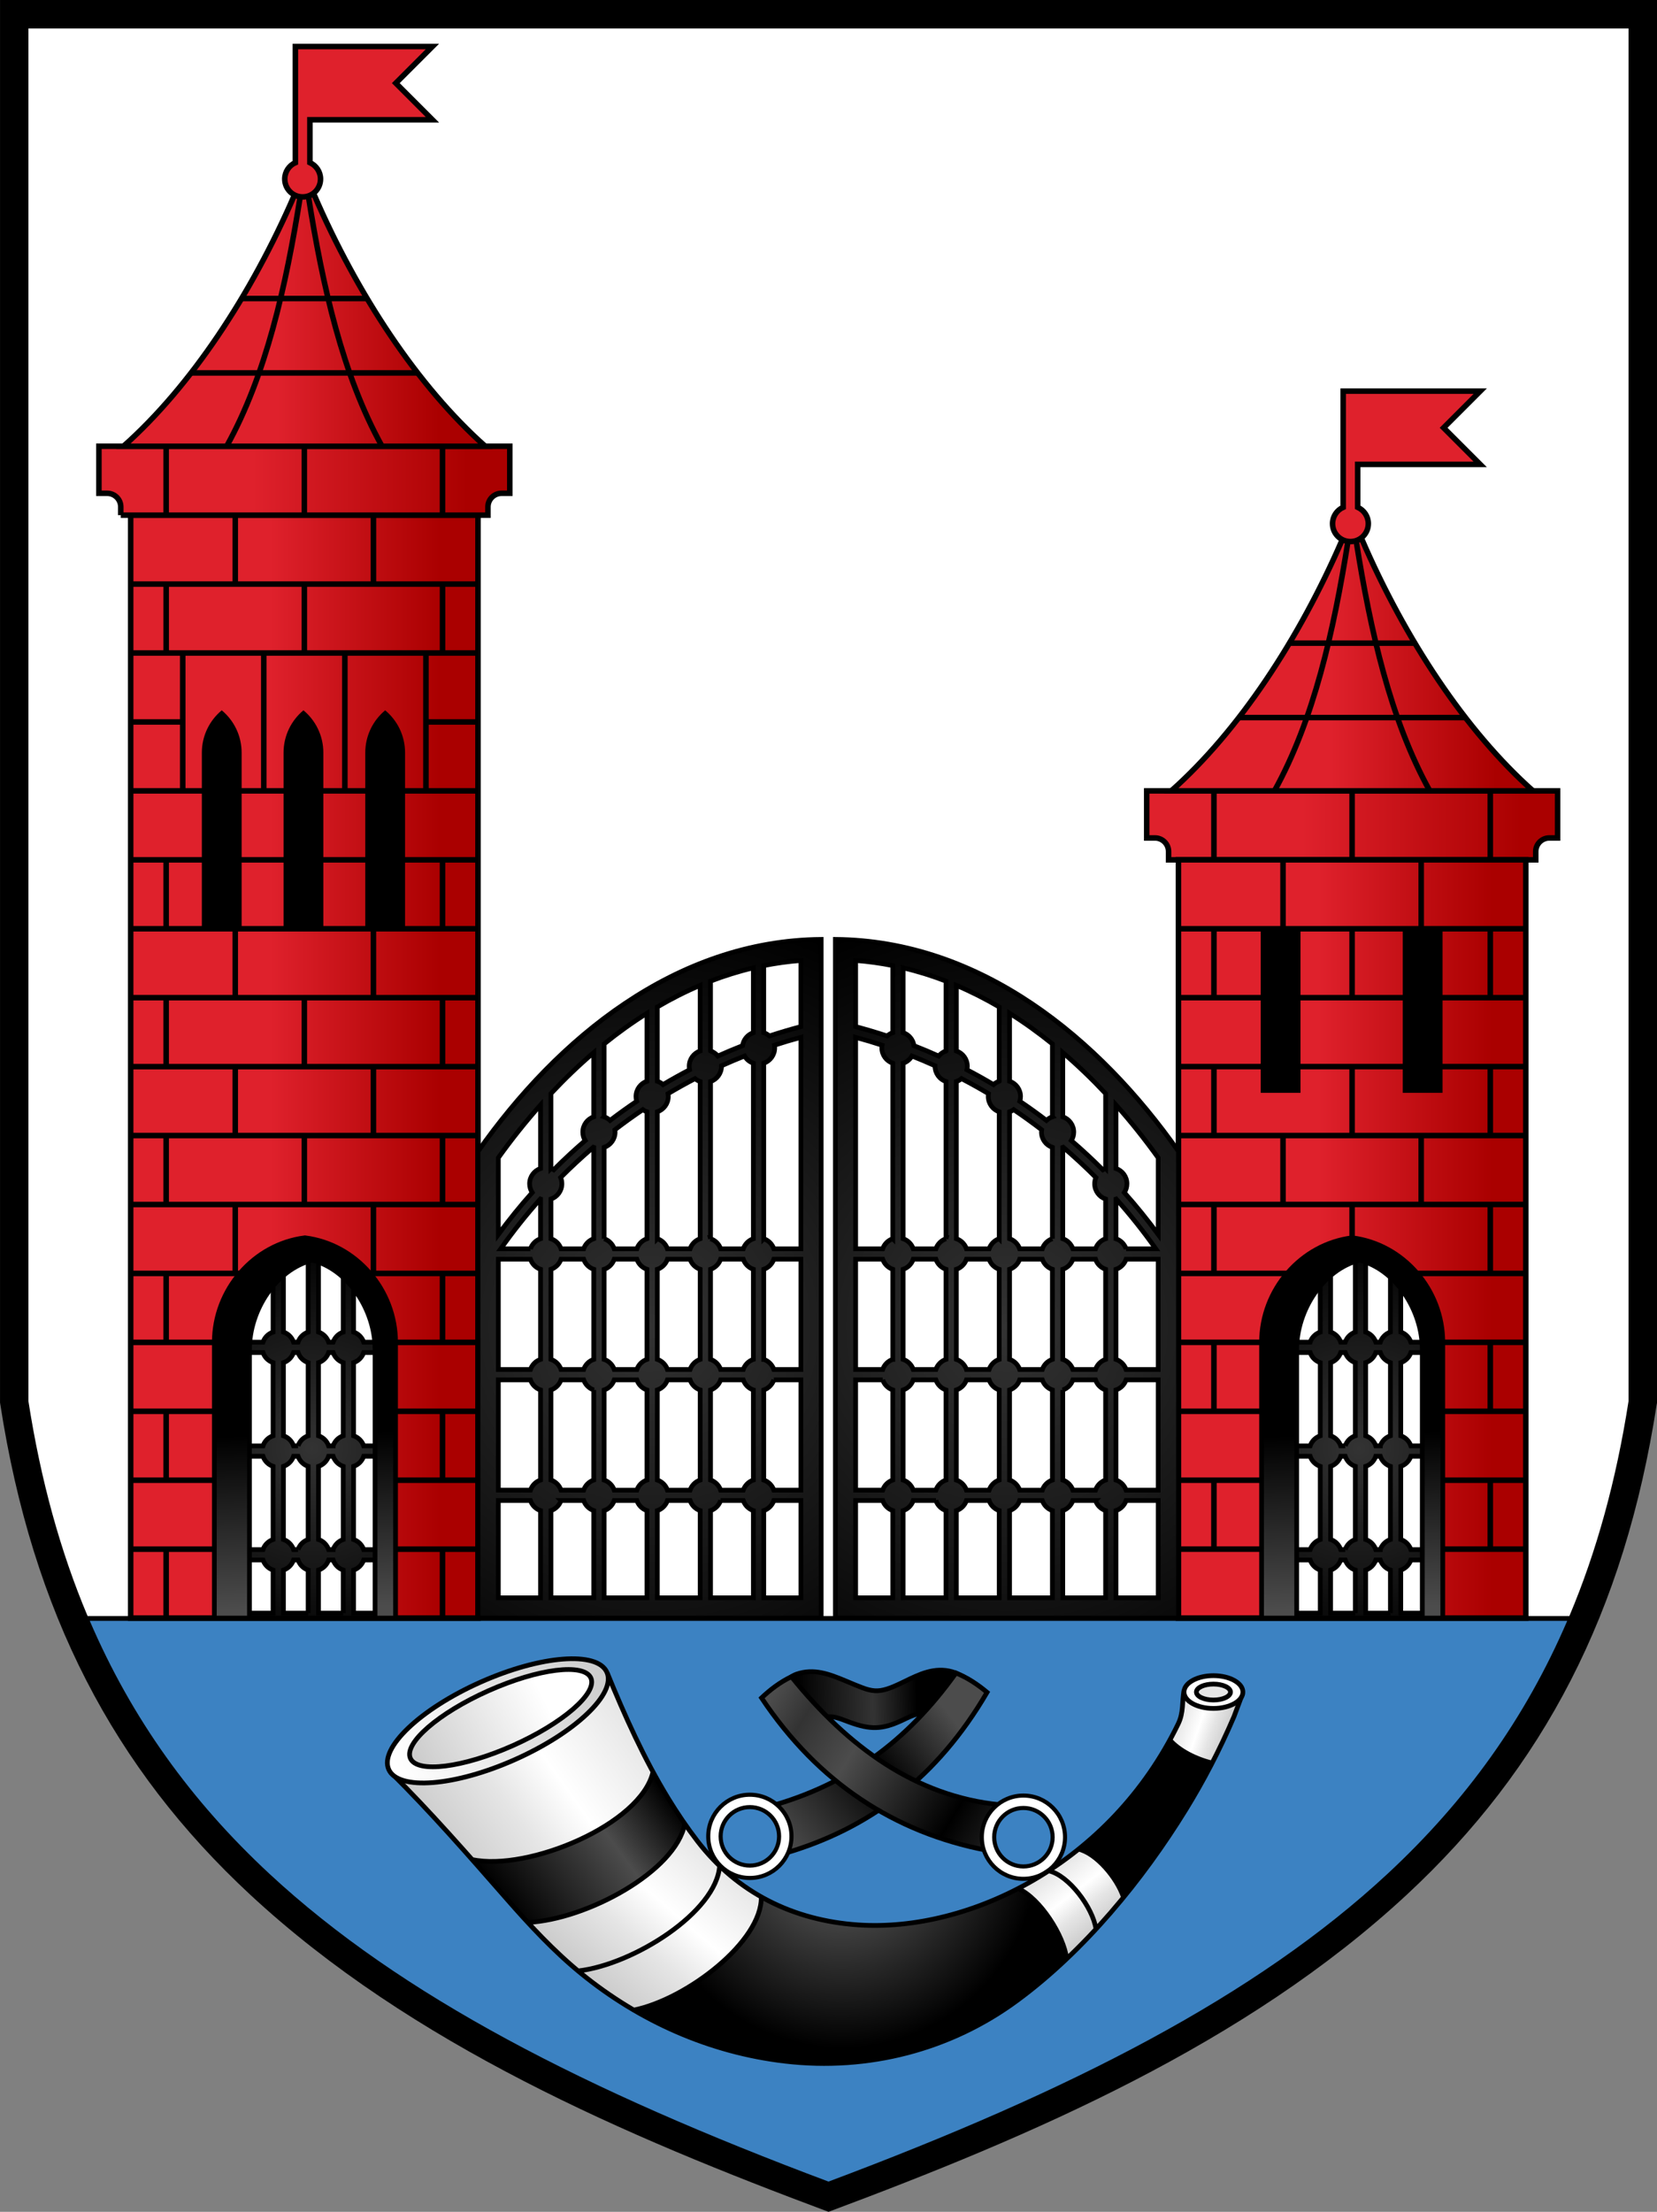 <?xml version="1.0" encoding="UTF-8" standalone="no"?>
<!-- Created with Inkscape (http://www.inkscape.org/) -->
<svg id="svg2" xmlns:rdf="http://www.w3.org/1999/02/22-rdf-syntax-ns#" xmlns="http://www.w3.org/2000/svg" height="467" width="350" version="1.1" xmlns:cc="http://creativecommons.org/ns#" xmlns:xlink="http://www.w3.org/1999/xlink" xmlns:dc="http://purl.org/dc/elements/1.1/">
 <rect width="100%" height="100%" fill="#808080" stroke="none"/>
 <defs id="defs4">
  <linearGradient id="linearGradient4281">
   <stop id="stop4283" stop-color="#df212c" offset="0"/>
   <stop id="stop4285" stop-color="#A00" offset="1"/>
  </linearGradient>
  <style id="style3821" type="text/css">.str0 {stroke:#FF6600;stroke-width:0.706}
    .fil1 {fill:none}
    .fil0 {fill:#A90000}</style>
  <linearGradient id="linearGradient4164" gradientUnits="userSpaceOnUse" x2="0.78" gradientTransform="matrix(47.533,-24.394,-19.875,-38.733,244.723,630.44)" x1="0.22">
   <stop id="stop3557" stop-color="#CCC" offset="0"/>
   <stop id="stop3559" stop-color="#FFF" offset="1"/>
  </linearGradient>
  <linearGradient id="linearGradient4169" gradientUnits="userSpaceOnUse" x2="0.94" gradientTransform="matrix(-49.225,24.615,20.215,40.433,277.793,564.831)" x1="0.06">
   <stop id="stop3537" stop-color="#CCC" offset="0"/>
   <stop id="stop3539" stop-color="#FFF" offset="1"/>
  </linearGradient>
  <linearGradient id="linearGradient4174" gradientUnits="userSpaceOnUse" x2="0.85" gradientTransform="matrix(47.255,-34.966,-33.817,-45.709,272.234,661.954)" x1="0.15">
   <stop id="stop3511" stop-color="#000" offset="0"/>
   <stop id="stop3513" stop-color="#4c4c4c" offset="0.63"/>
   <stop id="stop3515" stop-color="#000" offset="1"/>
  </linearGradient>
  <linearGradient id="linearGradient4179" gradientUnits="userSpaceOnUse" x2="0.8" gradientTransform="matrix(65.588,-46.496,-45.239,-63.824,254.317,656.101)" x1="0.2">
   <stop id="stop3489" stop-color="#CCC" offset="0"/>
   <stop id="stop3491" stop-color="#e5e5e5" offset="0.33"/>
   <stop id="stop3493" stop-color="#FFF" offset="0.58"/>
   <stop id="stop3495" stop-color="#e5e5e5" offset="1"/>
  </linearGradient>
  <linearGradient id="linearGradient4184" gradientUnits="userSpaceOnUse" x2="0.73" gradientTransform="matrix(-21.578,-27.872,-27.908,21.61,406.722,640.142)" x1="0.27">
   <stop id="stop3467" stop-color="#CCC" offset="0"/>
   <stop id="stop3469" stop-color="#e5e5e5" offset="0.33"/>
   <stop id="stop3471" stop-color="#FFF" offset="0.58"/>
   <stop id="stop3473" stop-color="#e5e5e5" offset="1"/>
  </linearGradient>
  <linearGradient id="linearGradient4189" gradientUnits="userSpaceOnUse" x2="0.78" gradientTransform="matrix(44.176,-50.539,-50.937,-44.531,296.18,683.557)" x1="0.22">
   <stop id="stop3445" stop-color="#CCC" offset="0"/>
   <stop id="stop3447" stop-color="#e5e5e5" offset="0.33"/>
   <stop id="stop3449" stop-color="#FFF" offset="0.58"/>
   <stop id="stop3451" stop-color="#e5e5e5" offset="1"/>
  </linearGradient>
  <linearGradient id="linearGradient4194" gradientUnits="userSpaceOnUse" x2="0.92" gradientTransform="matrix(55.468,33.868,31.529,-51.646,300.841,614.173)" x1="0.08">
   <stop id="stop3415" stop-color="#4c4c4c" offset="0"/>
   <stop id="stop3417" stop-color="#333" offset="0.15"/>
   <stop id="stop3419" stop-color="#4c4c4c" offset="0.38"/>
   <stop id="stop3421" stop-color="#000" offset="0.84"/>
   <stop id="stop3423" stop-color="#191919" offset="1"/>
  </linearGradient>
  <linearGradient id="linearGradient4199" gradientUnits="userSpaceOnUse" x2="0.94" gradientTransform="matrix(47.995,-37.177,-36.501,-47.13,337.055,647.678)" x1="0.06">
   <stop id="stop3389" stop-color="#4c4c4c" offset="0"/>
   <stop id="stop3391" stop-color="#000" offset="0.48"/>
   <stop id="stop3395" stop-color="#4c4c4c" offset="0.83"/>
   <stop id="stop3397" stop-color="#4c4c4c" offset="1"/>
  </linearGradient>
  <linearGradient id="linearGradient4204" gradientUnits="userSpaceOnUse" x2="0.92" gradientTransform="matrix(37.978,-0.876,-0.304,-13.186,322.863,599.909)" x1="0.08">
   <stop id="stop3363" stop-color="#000" offset="0"/>
   <stop id="stop3365" stop-color="#333" offset="0.5"/>
   <stop id="stop3369" stop-color="#000" offset="0.79"/>
   <stop id="stop3371" stop-color="#000" offset="1"/>
  </linearGradient>
  <linearGradient id="linearGradient4209" gradientUnits="userSpaceOnUse" x2="0.76" gradientTransform="matrix(-20.157,-7.012,-7.821,22.487,426.248,588.718)" x1="0.24">
   <stop id="stop3067" stop-color="#CCC" offset="0"/>
   <stop id="stop3069" stop-color="#e5e5e5" offset="0.33"/>
   <stop id="stop3071" stop-color="#FFF" offset="0.58"/>
   <stop id="stop3073" stop-color="#e5e5e5" offset="1"/>
  </linearGradient>
  <radialGradient id="radialGradient4214" gradientUnits="userSpaceOnUse" cy="0" cx="0" gradientTransform="matrix(180.062,0,0,-180.077,335.158,625.235)" r="0.29">
   <stop id="stop3047" stop-color="#666" offset="0"/>
   <stop id="stop3049" stop-color="#000" offset="0.79"/>
   <stop id="stop3051" stop-color="#000" offset="1"/>
  </radialGradient>
  <radialGradient id="radialGradient4219" gradientUnits="userSpaceOnUse" cy="0" cx="0" gradientTransform="matrix(143.293,0,0,-143.305,369.974,514.109)" r="0.62">
   <stop id="stop3249" stop-color="#333" offset="0"/>
   <stop id="stop3251" stop-color="#000" offset="1"/>
  </radialGradient>
  <radialGradient id="radialGradient4224" gradientUnits="userSpaceOnUse" cy="0" cx="0" gradientTransform="matrix(143.293,0,0,-143.305,294.5,514.109)" r="0.62">
   <stop id="stop3229" stop-color="#333" offset="0"/>
   <stop id="stop3231" stop-color="#000" offset="1"/>
  </radialGradient>
  <linearGradient id="linearGradient4229" gradientUnits="userSpaceOnUse" x2="0.65" gradientTransform="matrix(3.646,122.875,75.932,-2.254,386.041,495.541)" x1="0.35">
   <stop id="stop3343" stop-color="#000" offset="0"/>
   <stop id="stop3345" stop-color="#4c4c4c" offset="1"/>
  </linearGradient>
  <radialGradient id="radialGradient4234" gradientUnits="userSpaceOnUse" cy="0" cx="0" gradientTransform="matrix(77.851,0,0,-77.857,444.354,539.916)" r="0.58">
   <stop id="stop3323" stop-color="#333" offset="0"/>
   <stop id="stop3325" stop-color="#000" offset="1"/>
  </radialGradient>
  <linearGradient id="linearGradient4254" gradientUnits="userSpaceOnUse" x2="0.65" gradientTransform="matrix(3.646,122.875,75.931,-2.254,164.844,495.541)" x1="0.35">
   <stop id="stop3301" stop-color="#000" offset="0"/>
   <stop id="stop3303" stop-color="#4c4c4c" offset="1"/>
  </linearGradient>
  <radialGradient id="radialGradient4259" gradientUnits="userSpaceOnUse" cy="0" cx="0" gradientTransform="matrix(77.851,0,0,-77.857,223.157,539.916)" r="0.58">
   <stop id="stop3281" stop-color="#333" offset="0"/>
   <stop id="stop3283" stop-color="#000" offset="1"/>
  </radialGradient>
  <linearGradient id="linearGradient4287" y2="459.29" xlink:href="#linearGradient4281" gradientUnits="userSpaceOnUse" x2="250.26" y1="459.29" x1="214.32"/>
  <linearGradient id="linearGradient4295" y2="335.58" xlink:href="#linearGradient4281" gradientUnits="userSpaceOnUse" x2="256.04" y1="335.58" x1="210.71"/>
  <linearGradient id="linearGradient4303" y2="301.77" xlink:href="#linearGradient4281" gradientUnits="userSpaceOnUse" x2="250.09" y1="301.77" x1="215.9"/>
  <linearGradient id="linearGradient4311" y2="495.68" xlink:href="#linearGradient4281" gradientUnits="userSpaceOnUse" x2="472.55" y1="495.68" x1="435.82"/>
  <linearGradient id="linearGradient4319" y2="408.35" xlink:href="#linearGradient4281" gradientUnits="userSpaceOnUse" x2="478.75" y1="408.35" x1="432.44"/>
  <linearGradient id="linearGradient4327" y2="374.55" xlink:href="#linearGradient4281" gradientUnits="userSpaceOnUse" x2="473.31" y1="374.55" x1="438.39"/>
 </defs>

 <g id="layer1" transform="translate(-157.29,-234.085)">
  <path id="path3825" d="m404.04,459.61c2.935,0,5.315,2.38,5.315,5.315v5.314c0,2.935-2.38,5.315-5.315,5.315h-5.315v-15.944zm0,21.259c5.87,0,10.63-4.76,10.63-10.63v-5.314c0-5.87-4.76-10.63-10.63-10.63h-10.63v26.574zm-21.26-26.574,5.315,0,0,26.574-5.315,0zm-10.63,0,5.315,0,0,26.574-5.315,0-10.63-16.684,0,16.684-5.315,0,0-26.574,5.315,0,10.63,16.684zm-79.724,0,15.945,0,0,5.315-10.63,0,0,5.315,10.63,0,0,5.315-10.63,0,0,5.315,10.63,0,0,5.315-15.945,0zm-21.26-0.001,5.315,0,0,21.26,10.63,0,0,5.315-15.945,0zm55.808,21.26,5.314,0c4.402,0,7.972-3.57,7.972-7.972s-3.636-7.957-7.972-7.972h-5.314v5.315h5.314c1.467,0,2.658,1.19,2.658,2.658s-1.19,2.658-2.658,2.658h-5.314zm5.314-26.575c10.272,0,18.602,8.33,18.602,18.602s-8.33,18.602-18.602,18.602-18.602-8.33-18.602-18.602,8.33-18.602,18.602-18.602zm-13.287,18.602c0,7.337,5.95,13.287,13.287,13.287,7.337,0,13.287-5.95,13.287-13.287,0-7.337-5.95-13.287-13.287-13.287-7.337,0-13.287,5.95-13.287,13.287z" class="fil0" fill="#a90000"/>
  <path id="path2995" d="m507.24,530.53c-6.817,44.118-24.012,76.884-52.789,103.59-34.076,31.621-79.278,50.974-122.16,66.967-42.885-15.992-88.088-35.346-122.16-66.967-28.777-26.704-45.972-59.469-52.789-103.59l-0.047-0.304v-0.154-295.99h350v295.99,0.154l-0.047,0.304z" fill-rule="nonzero" fill="#000"/>
  <path id="path3013" fill="#FFF" d="m488.78,575.3c5.752-13.642,9.896-28.668,12.501-45.386v-289.82h-337.99v289.82c2.605,16.718,6.749,31.744,12.501,45.386h312.98z"/>
  <path id="path3033-1" fill="#3c82c2" d="m176.25,576.31c8.86,20.617,21.43,38.076,37.969,53.424,27.765,25.765,66.747,45.745,118.07,64.968,51.326-19.223,90.308-39.204,118.07-64.968,16.539-15.348,29.109-32.807,37.969-53.424h-312.08z"/>
  <path id="path3097" d="m184.89,342.86,73.366,0,0,232.87-73.366,0,0-232.87z" fill-rule="evenodd" stroke="#000" stroke-miterlimit="10" stroke-dasharray="none" stroke-width="1.167" fill="url(#linearGradient4287)"/>
  <path id="path3119" d="m182.8,342.86,77.556,0,0-1.748c0-1.585,1.285-2.87,2.87-2.87h1.748l-0-9.937h-86.791l0,9.937h1.748c1.585,0,2.87,1.285,2.87,2.87v1.748z" fill-rule="evenodd" stroke="#000" stroke-miterlimit="4" stroke-dasharray="none" stroke-width="1.167" fill="url(#linearGradient4295)"/>
  <path id="path3141" d="m223.66,275.25c9.139,21.117,21.896,40.403,36.123,53.057h-76.411c14.227-12.654,26.984-31.941,36.123-53.057h4.164z" fill-rule="evenodd" stroke="#000" stroke-miterlimit="4" stroke-dasharray="none" stroke-width="1.167" fill="url(#linearGradient4303)"/>
  <path id="path3145" stroke-linejoin="miter" d="m192.39,357.41,0,14.556m58.373-14.556,0,14.556m-29.186-14.556,0,14.556m-14.593-29.11,0,14.556m29.186-14.556,0,14.556m-51.276-0.001,73.366,0m-73.366,14.554,73.366,0m-73.366,14.555,11.036,0m51.339,0,10.99,0m-73.366,14.554,73.366,0m-73.366,14.554,73.366,0m-73.366,14.554,73.366,0m-73.366,14.555,73.366,0m-73.366,14.554,73.366,0m-73.366,14.554,73.366,0m-73.366,14.555,73.366,0m-73.366,14.554,23.054,0m27.505,0,22.807,0m-73.366,29.109,17.668,0m38.277,0,17.42,0m-73.366,14.555,17.668,0m38.277,0,17.42,0m-73.366,14.554,17.668,0m38.277,0,17.42,0m-45.245-160.1,0-29.11m17.124,29.11,0-29.11m-34.247,29.11,0-29.11m51.37,29.11,0-29.11m-54.871,43.664,0,14.556m58.373-14.556,0,14.556m-58.373,14.553,0,14.556m58.373-14.556,0,14.556m-29.186-14.556,0,14.556m-14.593-29.11,0,14.556m29.186-14.556,0,14.556m-43.78,29.108,0,14.556m58.373-14.556,0,14.556m-29.186-14.556,0,14.556m-14.593-29.11,0,14.556m29.186-14.556,0,14.556m-43.78,29.108,0,14.556m58.373-14.556,0,14.556m-43.78-29.11,0,14.556m29.186-14.556,0,14.556m-43.78,29.108,0,14.556m58.373-14.556,0,14.556m-58.373,14.554,0,14.556m58.373-14.556,0,14.556m-65.869-58.219,17.668,0m38.277,0,17.42,0m-65.869-189.21,0,14.556m58.373-14.556,0,14.556m-29.186-14.556,0,14.556m-23.99-30.038,47.98,0m-37.275-15.707,26.571,0m-14.16-21.49c-3.005,18.929-7.197,37.626-15.529,52.679m17.279-52.679c3.005,18.929,7.197,37.626,15.529,52.679" stroke="#000" stroke-linecap="butt" stroke-miterlimit="10" stroke-dasharray="none" stroke-width="1.167" fill="none"/>
  <path id="path3257" d="m208.33,393.01c0-3.599-1.634-6.816-4.202-8.95-2.567,2.134-4.203,5.351-4.203,8.95v36.997h8.404v-36.997z" fill-rule="evenodd" fill="#000"/>
  <path id="path3259" d="m242.85,393.01c0-3.599-1.634-6.816-4.202-8.95-2.567,2.134-4.203,5.351-4.203,8.95v36.997h8.404v-36.997z" fill-rule="evenodd" fill="#000"/>
  <path id="path3261" d="m225.59,393.01c0-3.599-1.634-6.816-4.202-8.95-2.567,2.134-4.203,5.351-4.203,8.95v36.997h8.404v-36.997z" fill-rule="evenodd" fill="#000"/>
  <path id="path3267" d="m237.23,519.02-0.003,56.272-27.969,0,0-56.279c0.003-8.429,5.534-17.418,13.987-19.599,8.428,2.203,13.986,11.108,13.986,19.606" fill-rule="nonzero" fill="#FFF"/>
  <path id="path3285" d="m222.38,497.87,2.189,0,0,17.466c1.001,0.34,1.792,1.132,2.132,2.133h0.955c0.339-1.002,1.132-1.794,2.134-2.134v-13.654h2.189v13.654c1.001,0.34,1.792,1.132,2.132,2.133h5.109v2.19h-5.11c-0.339,1-1.131,1.792-2.131,2.132v15.446c1.001,0.34,1.792,1.132,2.132,2.133h5.109v2.19h-5.11c-0.339,1-1.131,1.792-2.131,2.132v15.446c1.001,0.34,1.792,1.132,2.132,2.133h5.109v2.19h-5.11c-0.339,1-1.131,1.792-2.131,2.131v9.092h7.242v1.046h-7.242-2.189-5.221-2.189-5.22-2.189-7.242v-1.046h7.242v-9.091c-1.001-0.34-1.792-1.131-2.131-2.132h-5.11v-2.19h5.109c0.339-1.001,1.131-1.794,2.132-2.133v-15.445c-1.001-0.34-1.792-1.131-2.131-2.132h-5.11v-2.19h5.109c0.339-1.001,1.131-1.794,2.132-2.133v-15.445c-1.001-0.34-1.792-1.131-2.131-2.132h-5.11v-2.19h5.109c0.339-1.001,1.131-1.794,2.132-2.133v-14.457h2.189v14.456c1.001,0.339,1.794,1.132,2.133,2.134h0.955c0.339-1.002,1.131-1.794,2.132-2.133v-17.465zm7.41,76.811,0-9.091c-1.001-0.339-1.793-1.132-2.133-2.132h-0.957c-0.339,1-1.131,1.792-2.131,2.131v9.092h5.221zm-7.41,0,0-9.091c-1.001-0.339-1.792-1.132-2.131-2.132h-0.956c-0.34,1.001-1.131,1.793-2.132,2.132v9.091h5.22zm5.276-13.413c0.339-1.002,1.132-1.794,2.134-2.134v-15.444c-1.001-0.339-1.793-1.132-2.133-2.132h-0.957c-0.34,1-1.131,1.792-2.131,2.132v15.446c1.001,0.34,1.792,1.132,2.132,2.133h0.955zm-7.409,0c0.339-1.002,1.131-1.794,2.132-2.133v-15.445c-1.001-0.339-1.792-1.132-2.131-2.132h-0.956c-0.34,1.001-1.131,1.793-2.132,2.132v15.444c1.001,0.339,1.794,1.132,2.133,2.134h0.955zm7.409-21.9c0.339-1.002,1.132-1.794,2.134-2.134v-15.444c-1.001-0.339-1.793-1.132-2.133-2.132h-0.957c-0.34,1-1.131,1.792-2.131,2.132v15.446c1.001,0.34,1.792,1.132,2.132,2.133h0.955zm-7.409,0c0.339-1.002,1.131-1.794,2.132-2.133v-15.445c-1.001-0.339-1.792-1.132-2.131-2.132h-0.956c-0.34,1.001-1.131,1.793-2.132,2.132v15.444c1.001,0.339,1.794,1.132,2.133,2.134h0.955z" fill-rule="evenodd" stroke="#000" stroke-miterlimit="4" stroke-dasharray="none" stroke-width="1" fill="url(#radialGradient4259)"/>
  <path id="path3305" d="m240.84,575.73,0-58.219c0-11.152-8.352-20.733-19.139-22.077-10.787,1.344-19.138,10.925-19.138,22.077v58.219h7.417v-56.714c0-8.367,5.643-16.9,13.266-18.863,7.623,1.963,13.267,10.497,13.267,18.863v56.714h4.328z" fill-rule="evenodd" stroke="#000" stroke-miterlimit="10" stroke-dasharray="none" stroke-width="1" fill="url(#linearGradient4254)"/>
  <path id="path3077" stroke-linejoin="miter" d="m222.75,268.43c1.321,0.589,2.243,1.914,2.243,3.453,0,2.086-1.692,3.778-3.778,3.778-2.086,0-3.777-1.692-3.777-3.778,0-1.539,0.922-2.864,2.243-3.453v-24.525h28.948l-7.732,7.732,7.731,7.732h-25.878v9.06z" fill-rule="evenodd" stroke="#000" stroke-linecap="butt" stroke-miterlimit="10" stroke-dasharray="none" stroke-width="1.167" fill="#df212c"/>
  <path id="path3167" d="m404.12,415.63,77.556,0,0-1.748c0-1.585,1.285-2.87,2.87-2.87h1.748l-0-9.937h-86.791l0,9.937h1.747c1.585,0,2.87,1.285,2.87,2.87v1.748z" fill-rule="evenodd" stroke="#000" stroke-miterlimit="10" stroke-dasharray="none" stroke-width="1.167" fill="url(#linearGradient4319)"/>
  <path id="path3189" d="m444.98,348.02c9.139,21.116,21.896,40.403,36.123,53.057h-76.411c14.227-12.654,26.984-31.941,36.123-53.057h4.164z" fill-rule="evenodd" stroke="#000" stroke-miterlimit="4" stroke-dasharray="none" stroke-width="1.167" fill="url(#linearGradient4327)"/>
  <path id="path3211" d="m406.21,415.63,73.366,0,0,160.1-73.366,0,0-160.1z" fill-rule="evenodd" stroke="#000" stroke-miterlimit="4" stroke-dasharray="none" stroke-width="1.167" fill="url(#linearGradient4311)"/>
  <path id="path3215" stroke-linejoin="miter" d="m406.21,430.18,73.366,0m-73.366,14.554,73.366,0m-73.366,14.554,73.366,0m-73.366,14.555,73.366,0m-73.366,14.554,73.366,0m-73.366,29.109,17.544,0m38.401,0,17.42,0m-73.366,14.555,17.544,0m38.401,0,17.42,0m-73.366,14.554,17.544,0m38.401,0,17.42,0m-65.87-116.44,0,14.556m58.373-14.556,0,14.556m-29.186-14.556,0,14.556m-14.593-29.11,0,14.556m29.186-14.556,0,14.556m-43.78,29.108,0,14.556m58.373-14.556,0,14.556m-29.186-14.556,0,14.556m-14.593-29.11,0,14.556m29.186-14.556,0,14.556m-43.78,29.108,0,14.556m58.373-14.556,0,14.556m-43.78-29.11,0,14.556m29.186-14.556,0,14.556m-43.78,29.108,0,14.556m58.373-14.556,0,14.556m-58.373,14.554,0,14.556m58.373-14.556,0,14.556m-65.869-58.219,22.93,0m27.505,0,22.931,0m-73.366,58.218,17.545,0m38.277,0,17.545,0m-36.683-72.932,0,7.303m-29.187-94.471,0,14.556m58.373-14.556,0,14.556m-29.186-14.556,0,14.556m-23.99-30.038,47.98,0m-37.275-15.707,26.571,0m-14.16-21.49c-3.005,18.929-7.197,37.626-15.529,52.679m17.279-52.679c3.005,18.929,7.197,37.626,15.529,52.679" stroke="#000" stroke-linecap="butt" stroke-miterlimit="10" stroke-dasharray="none" stroke-width="1.167" fill="none"/>
  <path id="path3263" d="m431.99,430.05-8.404,0,0,34.776,8.404,0,0-34.776z" fill-rule="evenodd" fill="#000"/>
  <path id="path3265" d="m461.99,430.05-8.404,0,0,34.776,8.404,0,0-34.776z" fill-rule="evenodd" fill="#000"/>
  <path id="path3309" d="m458.43,519.02-0.003,56.272-27.969,0,0-56.279c0.003-8.429,5.534-17.418,13.987-19.599,8.428,2.203,13.986,11.108,13.986,19.606" fill-rule="nonzero" fill="#FFF"/>
  <path id="path3327" d="m443.57,497.87,2.189,0,0,17.466c1.001,0.34,1.792,1.132,2.132,2.133h0.955c0.339-1.002,1.132-1.794,2.134-2.134v-13.654h2.189v13.654c1.001,0.34,1.792,1.132,2.132,2.133h5.109v2.19h-5.11c-0.339,1-1.131,1.792-2.131,2.132v15.446c1.001,0.34,1.792,1.132,2.132,2.133h5.109v2.19h-5.11c-0.339,1-1.131,1.792-2.131,2.132v15.446c1.001,0.34,1.792,1.132,2.132,2.133h5.109v2.19h-5.11c-0.339,1-1.131,1.792-2.131,2.131v9.092h7.242v1.046h-7.242-2.189-5.221-2.189-5.22-2.189-7.242v-1.046h7.242v-9.091c-1-0.34-1.792-1.131-2.131-2.132h-5.11v-2.19h5.109c0.339-1.001,1.131-1.794,2.132-2.133v-15.445c-1-0.34-1.792-1.131-2.131-2.132h-5.11v-2.19h5.109c0.339-1.001,1.131-1.794,2.132-2.133v-15.445c-1-0.34-1.792-1.131-2.131-2.132h-5.11v-2.19h5.109c0.339-1.001,1.131-1.794,2.132-2.133v-14.457h2.189v14.456c1.001,0.339,1.794,1.132,2.133,2.134h0.955c0.339-1.002,1.131-1.794,2.132-2.133v-17.465zm7.41,76.811,0-9.091c-1.001-0.339-1.794-1.132-2.133-2.132h-0.957c-0.339,1-1.131,1.792-2.131,2.131v9.092h5.221zm-7.41,0,0-9.091c-1.001-0.339-1.792-1.132-2.131-2.132h-0.956c-0.34,1.001-1.131,1.793-2.132,2.132v9.091h5.22zm5.276-13.413c0.339-1.002,1.132-1.794,2.134-2.134v-15.444c-1.001-0.339-1.794-1.132-2.133-2.132h-0.957c-0.34,1-1.131,1.792-2.131,2.132v15.446c1.001,0.34,1.792,1.132,2.132,2.133h0.955zm-7.409,0c0.339-1.002,1.131-1.794,2.132-2.133v-15.445c-1.001-0.339-1.792-1.132-2.131-2.132h-0.956c-0.34,1.001-1.131,1.793-2.132,2.132v15.444c1.001,0.339,1.794,1.132,2.133,2.134h0.955zm7.409-21.9c0.339-1.002,1.132-1.794,2.134-2.134v-15.444c-1.001-0.339-1.794-1.132-2.133-2.132h-0.957c-0.34,1-1.131,1.792-2.131,2.132v15.446c1.001,0.34,1.792,1.132,2.132,2.133h0.955zm-7.409,0c0.339-1.002,1.131-1.794,2.132-2.133v-15.445c-1.001-0.339-1.792-1.132-2.131-2.132h-0.956c-0.34,1.001-1.131,1.793-2.132,2.132v15.444c1.001,0.339,1.794,1.132,2.133,2.134h0.955z" fill-rule="evenodd" stroke="#000" stroke-miterlimit="4" stroke-dasharray="none" stroke-width="1" fill="url(#radialGradient4234)"/>
  <path id="path3347" d="m462.04,575.73,0-58.219c0-11.152-8.352-20.733-19.139-22.077-10.787,1.344-19.138,10.925-19.138,22.077v58.219h7.417v-56.714c0-8.367,5.643-16.9,13.266-18.863,7.623,1.963,13.267,10.497,13.267,18.863v56.714h4.328z" fill-rule="evenodd" stroke="#000" stroke-miterlimit="4" stroke-dasharray="none" stroke-width="1" fill="url(#linearGradient4229)"/>
  <path id="path3147" stroke-linejoin="miter" d="m444.07,341.2c1.321,0.589,2.243,1.913,2.243,3.453,0,2.086-1.692,3.778-3.778,3.778-2.085,0-3.777-1.692-3.777-3.778,0-1.539,0.922-2.864,2.243-3.453v-24.525h28.948l-7.732,7.732,7.731,7.732h-25.878v9.06z" fill-rule="evenodd" stroke="#000" stroke-linecap="butt" stroke-miterlimit="10" stroke-dasharray="none" stroke-width="1.167" fill="#df212c"/>
  <path id="path3233" d="m262.55,571.44,8.918,0,0-18.404c-1.002-0.339-1.795-1.131-2.134-2.134h-6.784v20.538zm56.061-50.335c1,0.34,1.791,1.131,2.131,2.131h5.715v-23.286h-5.715c-0.339,1.001-1.131,1.793-2.132,2.133v19.022zm2.132,4.321c-0.339,1.001-1.131,1.793-2.132,2.133v19.022c1,0.34,1.791,1.131,2.131,2.131h5.715v-23.286h-5.715zm-4.321,2.134c-1.002-0.339-1.795-1.131-2.134-2.134h-4.783c-0.339,1.001-1.131,1.793-2.132,2.133v19.022c1,0.34,1.792,1.131,2.131,2.132h4.785c0.34-1.001,1.132-1.793,2.133-2.132v-19.02zm-2.133-4.323c0.34-1.001,1.132-1.793,2.133-2.132v-19.02c-1.002-0.339-1.794-1.132-2.134-2.134h-4.783c-0.339,1.001-1.131,1.793-2.132,2.133v19.022c1,0.34,1.791,1.131,2.131,2.131h4.785zm-9.105,4.323c-1.002-0.339-1.795-1.131-2.134-2.134h-4.783c-0.339,1.001-1.131,1.793-2.132,2.133v19.022c1,0.34,1.792,1.131,2.131,2.132h4.785c0.34-1.001,1.132-1.793,2.133-2.132v-19.02zm-2.133-4.323c0.34-1.001,1.132-1.793,2.133-2.132v-19.02c-1.002-0.339-1.794-1.132-2.134-2.134h-4.783c-0.339,1.001-1.131,1.793-2.132,2.133v19.022c1,0.34,1.791,1.131,2.131,2.131h4.785zm-9.105,4.323c-1.002-0.339-1.795-1.131-2.134-2.134h-4.783c-0.339,1.001-1.131,1.793-2.132,2.133v19.022c1,0.34,1.792,1.131,2.131,2.132h4.785c0.34-1.001,1.132-1.793,2.133-2.132v-19.02zm-2.133-4.323c0.34-1.001,1.132-1.793,2.133-2.132v-19.02c-1.002-0.339-1.794-1.132-2.134-2.134h-4.783c-0.339,1.001-1.131,1.793-2.132,2.133v19.022c1,0.34,1.791,1.131,2.131,2.131h4.785zm-9.105,4.323c-1.002-0.339-1.795-1.131-2.134-2.134h-4.784c-0.339,1.001-1.131,1.793-2.132,2.133v19.022c1,0.34,1.791,1.131,2.131,2.131h4.785c0.34-1.001,1.132-1.793,2.133-2.132v-19.02zm-2.133-4.323c0.34-1.001,1.132-1.793,2.133-2.132v-19.02c-1.002-0.339-1.794-1.132-2.134-2.134h-4.784c-0.339,1.001-1.131,1.793-2.132,2.133v19.022c1,0.34,1.791,1.131,2.131,2.131h4.785zm-9.106,4.323c-1.002-0.339-1.795-1.131-2.134-2.134h-6.784v23.286h6.785c0.34-1.001,1.132-1.793,2.133-2.132v-19.02zm-2.133-4.323c0.34-1.001,1.132-1.793,2.133-2.132v-19.02c-1.002-0.339-1.794-1.132-2.134-2.134h-6.784v23.286h6.785zm6.454,27.665c-0.339,1.001-1.131,1.793-2.132,2.133v18.405h9.049v-18.405c-1.002-0.339-1.794-1.132-2.134-2.134h-4.784zm11.239,0c-0.339,1.001-1.131,1.793-2.132,2.133v18.406h9.049v-18.405c-1.002-0.339-1.794-1.132-2.134-2.134h-4.783zm11.238,0c-0.339,1.001-1.131,1.793-2.132,2.133v18.406h9.049v-18.405c-1.002-0.339-1.794-1.132-2.134-2.134h-4.783zm11.238,0c-0.339,1.001-1.131,1.793-2.132,2.133v18.406h9.049v-18.404c-1.002-0.339-1.794-1.132-2.134-2.134h-4.783zm11.238,0c-0.339,1.001-1.131,1.793-2.132,2.133v18.405h7.847v-20.538h-5.715zm-47.085-55.272c1,0.34,1.791,1.131,2.131,2.131h4.785c0.34-1.001,1.132-1.793,2.133-2.132v-19.286l-0.092-0.033c-2.386,2.035-4.693,4.171-6.911,6.398,0.171,0.406,0.266,0.852,0.266,1.32,0,1.498-0.968,2.772-2.312,3.228v8.374zm-4.322,2.131c0.34-1.001,1.132-1.793,2.133-2.132v-8.373l-0.045-0.016c-2.982,3.333-5.779,6.845-8.371,10.521h6.283zm15.561-2.132c1,0.34,1.792,1.131,2.131,2.132h4.785c0.34-1.001,1.132-1.793,2.133-2.132v-26.798c-0.318-0.108-0.614-0.261-0.882-0.452-2.007,1.351-3.972,2.765-5.891,4.241,0.024,0.162,0.036,0.326,0.036,0.494,0,1.498-0.968,2.771-2.312,3.228v19.288zm11.238,0c1,0.34,1.792,1.131,2.131,2.132h4.785c0.34-1.001,1.132-1.793,2.133-2.132v-33.188c-0.403-0.137-0.771-0.346-1.091-0.614-1.93,1.004-3.831,2.064-5.7,3.176,0.034,0.195,0.053,0.395,0.053,0.599,0,1.498-0.968,2.772-2.312,3.228v26.8zm11.238,0c1,0.34,1.792,1.131,2.131,2.132h4.785c0.34-1.001,1.132-1.793,2.133-2.132v-37.054c-0.789-0.267-1.448-0.815-1.859-1.526-1.644,0.65-3.271,1.339-4.88,2.066l0.002,0.098c0,1.498-0.968,2.772-2.312,3.228v33.19zm11.238,0c1,0.34,1.791,1.131,2.131,2.131h5.715v-44.653c-1.878,0.505-3.741,1.06-5.584,1.662,0.032,0.188,0.05,0.38,0.05,0.576,0,1.498-0.968,2.771-2.312,3.228v37.056zm-44.953-14.828c0.208,0.071,0.407,0.161,0.595,0.269,2.138-2.141,4.356-4.198,6.648-6.166-0.322-0.52-0.507-1.134-0.507-1.79,0-1.499,0.967-2.771,2.312-3.227v-13.57c-3.166,2.704-6.185,5.61-9.049,8.664v15.821zm-3.952,5.085c-0.348-0.535-0.55-1.173-0.55-1.859,0-1.499,0.967-2.771,2.312-3.227v-13.423c-3.18,3.571-6.156,7.318-8.918,11.165v16.179c2.247-3.062,4.635-6.011,7.156-8.835zm15.19-15.998c0.474,0.161,0.902,0.423,1.257,0.762,1.836-1.403,3.714-2.751,5.63-4.043-0.098-0.318-0.15-0.656-0.15-1.005,0-1.499,0.967-2.771,2.312-3.227v-14.355c-3.13,1.963-6.148,4.135-9.049,6.478v15.39zm11.238-7.512c0.451,0.153,0.859,0.398,1.203,0.712,1.841-1.095,3.713-2.139,5.615-3.131-0.053-0.24-0.081-0.49-0.081-0.746,0-1.499,0.967-2.771,2.312-3.227v-13.855c-3.107,1.317-6.124,2.848-9.049,4.562v15.684zm11.238-6.39c0.613,0.208,1.147,0.586,1.547,1.077,1.72-0.774,3.462-1.507,5.222-2.196,0.182-1.286,1.08-2.341,2.279-2.748v-13.681c-3.091,0.727-6.108,1.669-9.049,2.804v14.743zm11.238-3.866c0.447,0.152,0.853,0.393,1.195,0.705,2.191-0.725,4.409-1.385,6.652-1.976v-13.967c-2.663,0.201-5.279,0.568-7.847,1.081v14.157zm-60.349,123.61,0-98.537c16.759-23.86,41.788-44.506,72.484-44.768v143.3h-72.484z" fill-rule="evenodd" stroke="#000" stroke-miterlimit="4" stroke-dasharray="none" stroke-width="1" fill="url(#radialGradient4224)"/>
  <path id="path3253" d="m401.93,571.44-8.918,0,0-18.404c1.002-0.339,1.795-1.131,2.134-2.134h6.784v20.538zm-56.061-50.335c-1,0.34-1.791,1.131-2.131,2.131h-5.715v-23.286h5.715c0.339,1.001,1.131,1.793,2.132,2.133v19.022zm-2.132,4.321c0.339,1.001,1.131,1.793,2.132,2.133v19.022c-1,0.34-1.791,1.131-2.131,2.131h-5.715v-23.286h5.715zm4.321,2.134c1.002-0.339,1.795-1.131,2.134-2.134h4.783c0.339,1.001,1.131,1.793,2.132,2.133v19.022c-1,0.34-1.792,1.131-2.131,2.132h-4.785c-0.34-1.001-1.132-1.793-2.133-2.132v-19.02zm2.133-4.323c-0.34-1.001-1.132-1.793-2.133-2.132v-19.02c1.002-0.339,1.794-1.132,2.134-2.134h4.783c0.339,1.001,1.131,1.793,2.132,2.133v19.022c-1,0.34-1.791,1.131-2.131,2.131h-4.785zm9.105,4.323c1.002-0.339,1.795-1.131,2.134-2.134h4.783c0.339,1.001,1.131,1.793,2.132,2.133v19.022c-1,0.34-1.792,1.131-2.131,2.132h-4.785c-0.34-1.001-1.132-1.793-2.133-2.132v-19.02zm2.133-4.323c-0.34-1.001-1.132-1.793-2.133-2.132v-19.02c1.002-0.339,1.794-1.132,2.134-2.134h4.783c0.339,1.001,1.131,1.793,2.132,2.133v19.022c-1,0.34-1.791,1.131-2.131,2.131h-4.785zm9.106,4.323c1.002-0.339,1.795-1.131,2.134-2.134h4.783c0.339,1.001,1.131,1.793,2.132,2.133v19.022c-1,0.34-1.792,1.131-2.131,2.132h-4.785c-0.34-1.001-1.132-1.793-2.133-2.132v-19.02zm2.133-4.323c-0.34-1.001-1.132-1.793-2.133-2.132v-19.02c1.002-0.339,1.794-1.132,2.134-2.134h4.783c0.339,1.001,1.131,1.793,2.132,2.133v19.022c-1,0.34-1.791,1.131-2.131,2.131h-4.785zm9.105,4.323c1.002-0.339,1.795-1.131,2.134-2.134h4.784c0.339,1.001,1.131,1.793,2.132,2.133v19.022c-1,0.34-1.791,1.131-2.131,2.131h-4.785c-0.34-1.001-1.132-1.793-2.133-2.132v-19.02zm2.133-4.323c-0.34-1.001-1.132-1.793-2.133-2.132v-19.02c1.002-0.339,1.794-1.132,2.134-2.134h4.784c0.339,1.001,1.131,1.793,2.132,2.133v19.022c-1,0.34-1.791,1.131-2.131,2.131h-4.785zm9.106,4.323c1.002-0.339,1.795-1.131,2.134-2.134h6.784v23.286h-6.785c-0.34-1.001-1.132-1.793-2.133-2.132v-19.02zm2.133-4.323c-0.34-1.001-1.132-1.793-2.133-2.132v-19.02c1.002-0.339,1.794-1.132,2.134-2.134h6.784v23.286h-6.785zm-6.454,27.665c0.339,1.001,1.131,1.793,2.132,2.133v18.405h-9.049v-18.405c1.002-0.339,1.794-1.132,2.134-2.134h4.784zm-11.239,0c0.339,1.001,1.131,1.793,2.132,2.133v18.406h-9.049v-18.405c1.002-0.339,1.794-1.132,2.134-2.134h4.783zm-11.238,0c0.339,1.001,1.131,1.793,2.132,2.133v18.406h-9.049v-18.405c1.002-0.339,1.794-1.132,2.134-2.134h4.783zm-11.238,0c0.339,1.001,1.131,1.793,2.132,2.133v18.406h-9.049v-18.404c1.002-0.339,1.794-1.132,2.134-2.134h4.783zm-11.238,0c0.339,1.001,1.131,1.793,2.132,2.133v18.405h-7.847v-20.538h5.715zm47.085-55.272c-1,0.34-1.791,1.131-2.131,2.131h-4.785c-0.34-1.001-1.132-1.793-2.133-2.132v-19.286l0.092-0.033c2.386,2.035,4.693,4.171,6.911,6.398-0.171,0.406-0.266,0.852-0.266,1.32,0,1.498,0.968,2.772,2.312,3.228v8.374zm4.322,2.131c-0.34-1.001-1.132-1.793-2.133-2.132v-8.373l0.045-0.016c2.982,3.333,5.779,6.845,8.371,10.521h-6.283zm-15.561-2.132c-1,0.34-1.792,1.131-2.131,2.132h-4.785c-0.34-1.001-1.132-1.793-2.133-2.132v-26.798c0.318-0.108,0.614-0.261,0.882-0.452,2.007,1.351,3.972,2.765,5.891,4.241-0.024,0.162-0.036,0.326-0.036,0.494,0,1.498,0.968,2.771,2.312,3.228v19.288zm-11.238,0c-1,0.34-1.792,1.131-2.131,2.132h-4.785c-0.34-1.001-1.132-1.793-2.133-2.132v-33.188c0.403-0.137,0.771-0.346,1.091-0.614,1.93,1.004,3.831,2.064,5.7,3.176-0.034,0.195-0.053,0.395-0.053,0.599,0,1.498,0.968,2.772,2.312,3.228v26.8zm-11.238,0c-1,0.34-1.792,1.131-2.131,2.132h-4.785c-0.34-1.001-1.132-1.793-2.133-2.132v-37.054c0.789-0.267,1.448-0.815,1.859-1.526,1.644,0.65,3.271,1.339,4.88,2.066l-0.002,0.098c0,1.498,0.968,2.772,2.312,3.228v33.19zm-11.238,0c-1,0.34-1.791,1.131-2.131,2.131h-5.715v-44.653c1.878,0.505,3.741,1.06,5.584,1.662-0.032,0.188-0.05,0.38-0.05,0.576,0,1.498,0.968,2.771,2.312,3.228v37.056zm44.953-14.828c-0.208,0.071-0.407,0.161-0.595,0.269-2.138-2.141-4.356-4.198-6.648-6.166,0.322-0.52,0.507-1.134,0.507-1.79,0-1.499-0.967-2.771-2.312-3.227v-13.57c3.166,2.704,6.185,5.61,9.049,8.664v15.821zm3.952,5.085c0.348-0.535,0.55-1.173,0.55-1.859,0-1.499-0.967-2.771-2.312-3.227v-13.423c3.18,3.571,6.156,7.318,8.918,11.165v16.179c-2.247-3.062-4.635-6.011-7.156-8.835zm-15.19-15.998c-0.474,0.161-0.902,0.423-1.257,0.762-1.836-1.403-3.714-2.751-5.63-4.043,0.098-0.318,0.15-0.656,0.15-1.005,0-1.499-0.967-2.771-2.312-3.227v-14.355c3.13,1.963,6.148,4.135,9.049,6.478v15.39zm-11.238-7.512c-0.451,0.153-0.859,0.398-1.203,0.712-1.841-1.095-3.713-2.139-5.615-3.131,0.053-0.24,0.082-0.49,0.082-0.746,0-1.499-0.967-2.771-2.312-3.227v-13.855c3.107,1.317,6.124,2.848,9.049,4.562v15.684zm-11.238-6.39c-0.613,0.208-1.147,0.586-1.547,1.077-1.72-0.774-3.462-1.507-5.222-2.196-0.182-1.286-1.08-2.341-2.279-2.748v-13.681c3.091,0.727,6.108,1.669,9.049,2.804v14.743zm-11.238-3.866c-0.447,0.152-0.853,0.393-1.195,0.705-2.191-0.725-4.409-1.385-6.652-1.976v-13.967c2.663,0.201,5.279,0.568,7.847,1.081v14.157zm60.349,123.61,0-98.537c-16.759-23.86-41.788-44.506-72.484-44.768v143.3h72.484z" fill-rule="evenodd" stroke="#000" stroke-miterlimit="4" stroke-dasharray="none" stroke-width="1" fill="url(#radialGradient4219)"/>
  <path id="path3053" fill-rule="evenodd" fill="url(#radialGradient4214)" d="m419.79,591.58-1.844,4.918c-3.077,7.199-6.515,13.716-10.182,19.672-9.174,14.9-21.433,29.837-35.607,40.281-14.137,10.416-31.504,14.865-49.012,12.833-15.898-1.845-30.787-8.479-43.083-18.506-5.814-4.74-10.932-10.261-15.864-15.895-8.037-9.177-16.057-18.354-24.47-26.677l45.819-20.908c3.726,9.091,7.769,18.12,12.901,26.518,1.911,3.127,3.969,6.161,6.194,9.045,8.375,10.856,20.215,16.727,33.96,17.647,23.48,1.571,53.265-13.005,67.537-42.42,1.206-2.489,0.781-4.619,1.265-7.201l12.386,0.693z"/>
  <path id="path3075" fill-rule="evenodd" fill="url(#linearGradient4209)" d="m419.79,591.58-1.844,4.918c-1.464,3.425-3.009,6.695-4.623,9.824-3.357-0.781-7.035-2.653-8.926-4.863,0.603-1.102,1.185-2.224,1.742-3.372,1.206-2.489,0.781-4.619,1.265-7.201l12.386,0.693z"/>
  <path id="path3373" d="m336.74,597.71c-2.647-0.967-4.167-1.863-6.957-0.333l-6.421-8.612c0.725-0.4,1.395-0.927,2.176-1.199,3.661-1.274,6.944,0.002,10.299,1.397,5.885,2.448,6.512,3.086,12.382,0.218,3.265-1.595,6.465-3.175,10.196-2.125,0.796,0.224,1.388,0.602,2.136,0.957l-5.781,8.547c-2.876-1.359-4.372-0.445-6.924,0.752-4.238,1.986-6.733,1.996-11.108,0.397" fill-rule="evenodd" stroke="#000" stroke-miterlimit="4" stroke-dasharray="none" stroke-width="1" fill="url(#linearGradient4204)"/>
  <path id="path3399" d="m319.93,615.46c16.287-4.543,28.859-13.541,39.285-28.141,2.496,1.014,4.617,2.452,6.57,4.081-10.476,17.945-24.86,28.823-42.881,34.029l-0.369-5.324z" fill-rule="evenodd" stroke="#000" stroke-miterlimit="4" stroke-dasharray="none" stroke-width="1" fill="url(#linearGradient4199)"/>
  <path id="path3425" d="m368.53,615.14c-17.786-1.754-32.128-12.197-44.073-27.035-2.43,1.163-4.461,2.725-6.312,4.47,12.008,17.983,28.153,28.404,47.447,32.158l0.719-5.192z" fill-rule="evenodd" stroke="#000" stroke-miterlimit="4" stroke-dasharray="none" stroke-width="1" fill="url(#linearGradient4194)"/>
  <path id="path3429" stroke-linejoin="miter" d="m373.46,613.2c4.854,0,8.79,3.936,8.79,8.79,0,4.854-3.936,8.79-8.79,8.79s-8.79-3.936-8.79-8.79c0-4.854,3.936-8.79,8.79-8.79zm0,2.619c3.408,0,6.172,2.764,6.172,6.172,0,3.409-2.763,6.172-6.172,6.172s-6.172-2.764-6.172-6.172,2.763-6.172,6.172-6.172z" fill-rule="evenodd" stroke="#000" stroke-linecap="butt" stroke-miterlimit="10" stroke-dasharray="none" stroke-width="0.866" fill="#FFF"/>
  <path id="path3431" stroke-linejoin="miter" d="m315.68,613.02c-4.854,0-8.79,3.936-8.79,8.79,0,4.854,3.936,8.79,8.79,8.79s8.79-3.936,8.79-8.79c0-4.854-3.936-8.79-8.79-8.79zm0,2.619c-3.408,0-6.172,2.764-6.172,6.172,0,3.408,2.764,6.172,6.172,6.172,3.408,0,6.172-2.764,6.172-6.172,0-3.408-2.764-6.172-6.172-6.172z" fill-rule="evenodd" stroke="#000" stroke-linecap="butt" stroke-miterlimit="10" stroke-dasharray="none" stroke-width="0.866" fill="#FFF"/>
  <path id="path3453" fill-rule="evenodd" fill="url(#linearGradient4189)" d="m291.17,658.49c-3.888-2.274-7.604-4.854-11.108-7.712-4.043-3.296-7.749-6.971-11.29-10.797,12.39-0.588,31.286-10.771,33.158-20.825,0.876,1.258,1.779,2.495,2.712,3.705,3.814,4.944,8.347,8.852,13.451,11.732,0.193,9.39-15.706,21.604-26.924,23.897"/>
  <path id="path3475" fill-rule="evenodd" fill="url(#linearGradient4184)" d="m394.62,634.68c-3.745,4.575-7.763,8.954-12.012,12.983-0.578-5.323-5.586-13.202-10.245-14.833,4.406-2.28,8.697-5.056,12.752-8.318,3.683,0.824,8.151,6.033,9.505,10.168"/>
  <path id="path3497" fill-rule="evenodd" fill="url(#linearGradient4179)" d="m257.01,626.71c-5.663-6.392-11.379-12.658-17.287-18.503l45.819-20.908c2.909,7.098,6.012,14.158,9.675,20.909-2.504,11.075-26.395,21.04-38.207,18.502"/>
  <path id="path3517" fill-rule="evenodd" fill="url(#linearGradient4174)" d="m257.01,626.71c11.812,2.538,35.7-7.426,38.207-18.5,2.042,3.763,4.261,7.436,6.708,10.95-1.876,10.053-20.769,20.234-33.158,20.822-3.911-4.234-7.848-8.853-11.757-13.272"/>
  <path id="path3519" stroke-linejoin="miter" d="m279.39,650.23c11.77-1.34,29.274-12.486,29.9-22.179m8.8,6.546c0.193,9.39-15.706,21.604-26.924,23.897m-22.398-18.509c12.39-0.588,31.286-10.771,33.158-20.825m-6.708-10.949c-2.504,11.075-26.395,21.04-38.207,18.502m162.78-35.13-1.844,4.918c-3.077,7.199-6.515,13.716-10.182,19.672-9.174,14.9-21.433,29.837-35.607,40.281-14.137,10.416-31.504,14.865-49.012,12.833-15.898-1.845-30.787-8.479-43.083-18.506-5.814-4.74-10.932-10.261-15.864-15.895-8.037-9.177-16.057-18.354-24.47-26.677m45.819-20.908c3.726,9.091,7.769,18.12,12.901,26.518,1.911,3.127,3.969,6.161,6.194,9.045,8.375,10.856,20.215,16.727,33.96,17.647,23.48,1.571,53.265-13.005,67.537-42.42,1.206-2.489,0.781-4.619,1.265-7.201m5.919,15.436c-3.357-0.781-7.035-2.653-8.926-4.863m-19.3,23.05c3.683,0.824,8.151,6.033,9.505,10.168m-12.012,12.983c-0.57-4.87-5.58-12.75-10.24-14.83m16.438,8.549c-0.67-4.563-5.776-11.368-10-12.295" stroke="#000" stroke-linecap="butt" stroke-miterlimit="10" stroke-dasharray="none" stroke-width="1" fill="none"/>
  <path id="path3521" stroke-linejoin="miter" d="m413.6,587.88c3.434,0,6.218,1.549,6.218,3.46,0,1.911-2.784,3.46-6.218,3.46-3.434,0-6.218-1.549-6.218-3.46,0-1.911,2.784-3.46,6.218-3.46z" fill-rule="evenodd" stroke="#000" stroke-linecap="butt" stroke-miterlimit="10" stroke-dasharray="none" stroke-width="1" fill="#FFF"/>
  <path id="path3523" stroke-linejoin="miter" d="m413.6,589.66c1.988,0,3.6,0.754,3.6,1.683,0,0.929-1.612,1.683-3.6,1.683-1.988,0-3.6-0.754-3.6-1.683,0-0.929,1.612-1.683,3.6-1.683z" fill-rule="evenodd" stroke="#000" stroke-linecap="butt" stroke-miterlimit="10" stroke-dasharray="none" stroke-width="1" fill="#e6e6e6"/>
  <path id="path3541" d="m258.8,589.25c12.723-5.665,24.67-6.598,26.68-2.085,2.009,4.513-6.678,12.768-19.402,18.433-12.723,5.665-24.67,6.599-26.679,2.085-2.01-4.514,6.678-12.768,19.401-18.433" fill-rule="evenodd" stroke="#000" stroke-miterlimit="4" stroke-dasharray="none" stroke-width="1" fill="url(#linearGradient4169)"/>
  <path id="path3561" d="m260.46,591.07c10.525-4.687,20.214-5.895,21.637-2.698,1.423,3.196-5.958,9.589-16.483,14.275-10.525,4.686-20.214,5.895-21.637,2.698-1.423-3.197,5.958-9.589,16.483-14.276" fill-rule="evenodd" stroke="#000" stroke-miterlimit="4" stroke-dasharray="none" stroke-width="1" fill="url(#linearGradient4164)"/>
 </g>
</svg>
